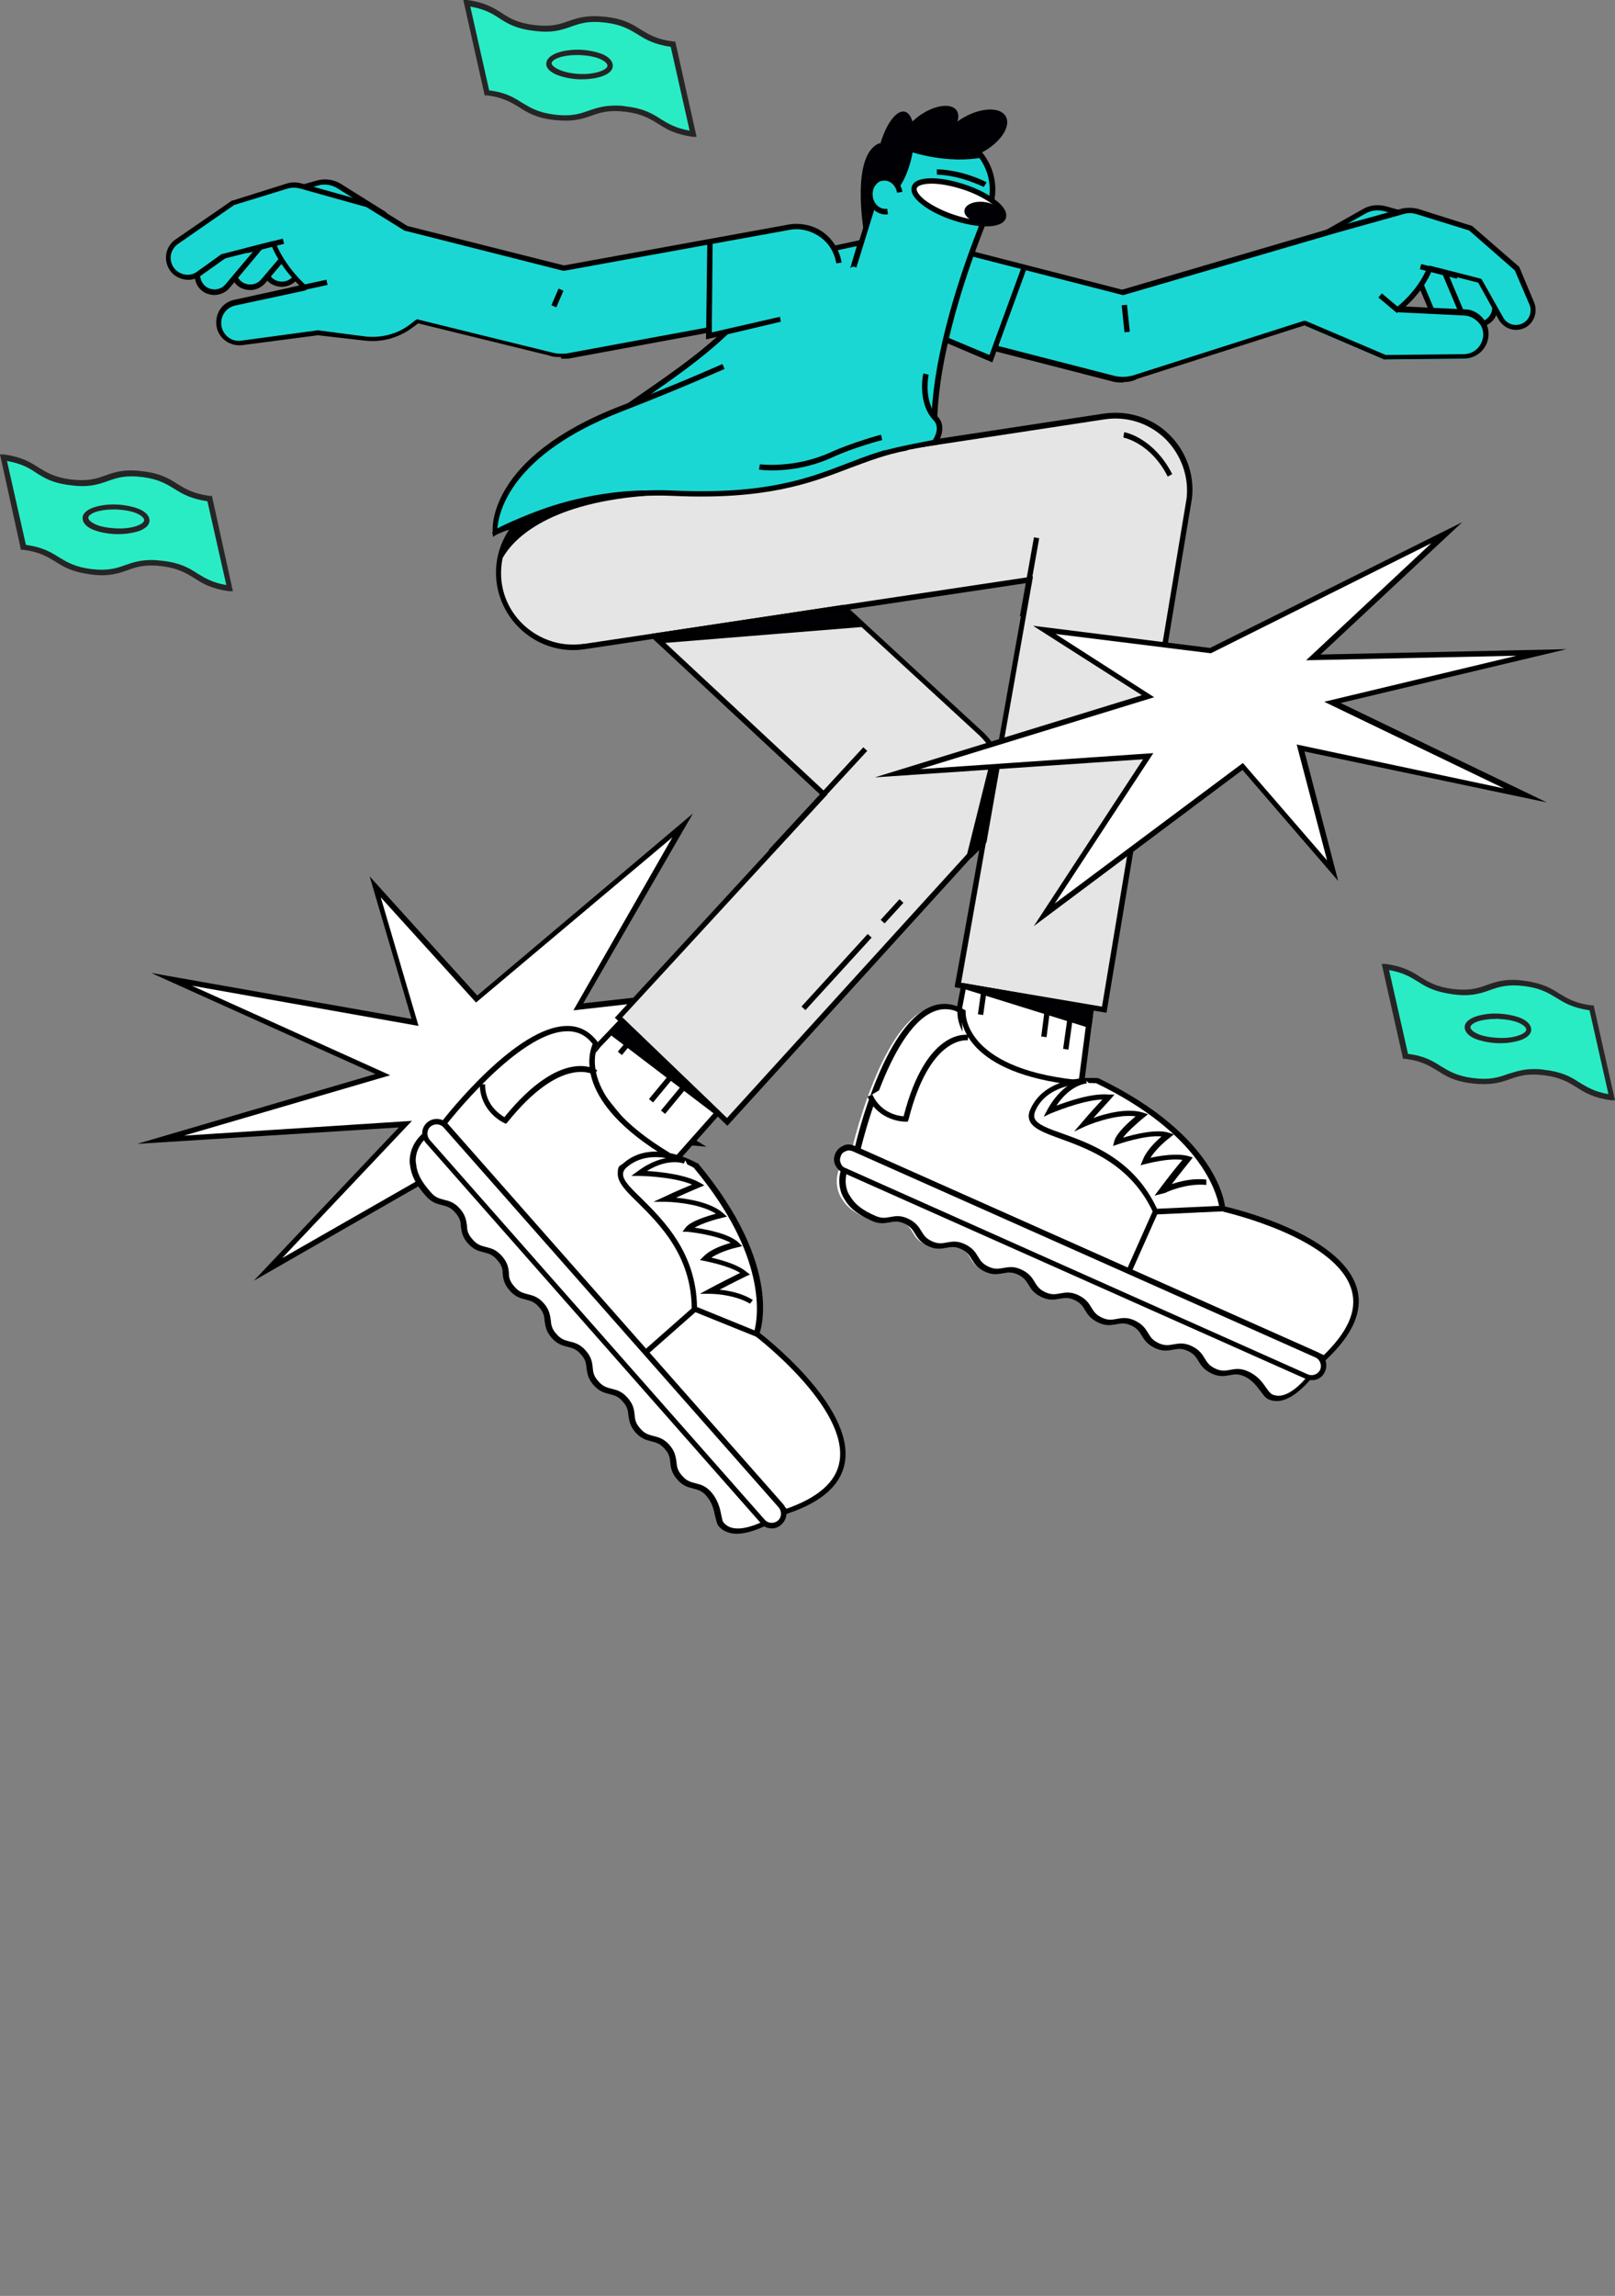 <svg xmlns="http://www.w3.org/2000/svg" viewBox="0 0 393.2 558.8"><rect x="0" y="0" width="393.2" height="558.8" fill="#808080" stroke="none"/><defs><style>      .cls-1 {        fill: #252525;      }      .cls-2 {        fill: #1bd7d3;      }      .cls-3 {        fill: #fff;      }      .cls-4 {        fill: none;      }      .cls-5 {        fill: #e5e5e5;      }      .cls-6 {        fill: #29ecc5;      }      .cls-7 {        fill: #000005;      }    </style></defs><g><g id="Layer_1"><g id="b"><g id="c"><g><g><polygon class="cls-3" points="125.7 274.4 65.2 308.9 98.7 273.6 39.1 277.4 93.2 261.5 41.8 238.3 101.1 248.8 91.3 215.8 116 243.1 166.1 200.8 140.8 245 206.1 237.7 141.5 261.3 169.3 278.3 125.7 274.4"></polygon><path d="M61.8,311.7l35.3-37.3-63.7,4,58-17-54.6-24.6,63.4,11.2-10.2-34.7,26.2,29,52.5-44.3-26.7,46.2,69.3-7.8-68.4,25,29.1,17.7-46.2-4.1-64,36.7h0ZM100.3,272.8l-31.6,33.4,56.8-32.5h.2l40.9,3.6-26.6-16.1,60.8-22.2-61.2,6.9,24.1-42.1-47.8,40.2-23.2-25.6,9.2,31.3-55.2-9.8,48.3,21.8-50.2,14.7,55.5-3.6h0Z"></path></g><g><g><path class="cls-2" d="M82,55.5l-10.2,12.2c-1.3,1.5-3.5,1.9-5.2.9h0c-2.2-1.3-2.8-4.2-1.2-6.2l5.9-7.3"></path><path d="M68.6,69.8c-.8,0-1.6-.2-2.4-.6-1.2-.7-2.1-1.9-2.3-3.3-.3-1.4,0-2.8,1-3.9l5.9-7.3,1,.8-5.9,7.3c-.7.8-.9,1.8-.7,2.9.2,1,.8,1.9,1.7,2.4,1.5.8,3.3.5,4.4-.8l10.2-12.1,1,.8-10.2,12.1c-1,1.1-2.3,1.7-3.7,1.7h0Z"></path></g><g><path class="cls-2" d="M74.3,56.4l-10.2,12.1c-1.3,1.5-3.5,1.9-5.2.9h0c-2.2-1.3-2.8-4.2-1.2-6.2l7.8-9"></path><path d="M60.9,70.6c-.8,0-1.6-.2-2.4-.6-1.2-.7-2.1-1.9-2.3-3.3s0-2.8,1-3.9l7.8-9,1,.8-7.8,9c-.6.8-.9,1.8-.7,2.8s.8,1.9,1.7,2.4c1.5.8,3.3.5,4.4-.8l10.2-12,1,.8-10.2,12.1c-1,1.1-2.3,1.7-3.7,1.7h0Z"></path></g><g><path class="cls-2" d="M322.9,56.6l9.2-5.2c1.6-.9,3.4-1.1,5.1-.6l11.9,3.3"></path><path d="M323.2,57.2l-.6-1.1,9.2-5.2c1.7-1,3.7-1.2,5.6-.7l11.9,3.3-.4,1.2-11.9-3.3c-1.6-.4-3.2-.2-4.6.6l-9.2,5.2h0Z"></path></g><path class="cls-2" d="M320.9,67.2l-3.6,11.7c0,.2.1.3.2.3l19.6,8.4h.2l19.1-.2c3,0,5.5-2.4,5.7-5.4.1-1.1-.2-2.1-.7-3.1,1-.4,1.8-1.1,2.3-2.1.1-.2.2-.4.3-.7l1,1.7c1.1,2,3.6,2.9,5.8,2,2.3-1,3.4-3.7,2.4-6l-3.6-8.6c0,0-.1,0-.1-.2l-11.4-9.9q-.1,0-.2,0l-14.1-2.3M348.1,75.4s0,0,0,0l-6.6-.3c1-.9,2.8-2.5,4.4-4.8l2.2,5.1Z"></path><g><path class="cls-2" d="M344.6,66l3.9,9.3c.8,1.8,2.7,2.9,4.7,2.5h0c2.5-.5,3.9-3.2,3-5.6l-3.5-8.7"></path><path d="M352.3,78.5c-1.9,0-3.7-1.1-4.4-2.9l-3.9-9.3,1.2-.5,3.9,9.3c.6,1.5,2.3,2.4,3.9,2.1,1-.2,1.9-.8,2.4-1.8s.5-2,.2-2.9l-3.5-8.7,1.2-.5,3.5,8.7c.5,1.3.4,2.8-.2,4-.7,1.2-1.9,2.1-3.2,2.4-.5,0-.8.1-1.1.1Z"></path></g><g><path class="cls-2" d="M351.4,65.4l4.6,10.9c.8,1.8,2.7,2.9,4.7,2.5h0c2.5-.5,3.9-3.2,3-5.6l-3.5-8.7"></path><path d="M359.8,79.6c-1.9,0-3.7-1.1-4.4-2.9l-4.6-10.9,1.2-.5,4.6,10.9c.6,1.5,2.3,2.4,3.9,2.1,1-.2,1.9-.9,2.4-1.8s.5-2,.2-2.9l-3.5-8.7,1.2-.5,3.5,8.7c.5,1.3.4,2.8-.2,4s-1.9,2.1-3.2,2.4c-.5,0-.8,0-1.1.1h0Z"></path></g><g><path class="cls-2" d="M276.7,91.9c-1,.3-2.1.5-3.2.5s-1.7,0-2.6-.3l-47-12.1c-5.6-1.4-8.9-7.1-7.5-12.7s7.1-8.9,12.7-7.5l44.1,11.3,52-15.2,16.1-4.5c1.1-.3,2.4-.3,3.5,0l13,4.1,11.4,9.9,3.6,8.6c.9,2.1-.1,4.6-2.2,5.5h0c-2,.8-4.2,0-5.3-1.8l-5.2-9.2-12.1-3.1c-2.5,6.2-7.7,10-7.7,10l16.2.8c3,.2,5.3,2.7,5.1,5.7h0c-.2,2.8-2.5,5-5.3,5l-19.1.2-19.6-8.4h0l-40.9,13.1h0Z"></path><path d="M273.5,93.1c-.9,0-1.9,0-2.8-.3l-47-12.1c-5.9-1.5-9.5-7.6-8-13.5s7.6-9.5,13.5-8l44,11.3,51.8-15.2,16.2-4.5c1.3-.3,2.6-.3,3.9,0l13,4.1c.1,0,.2,0,.2,0l11.4,9.9.2.2,3.6,8.6c1,2.4-.1,5.3-2.5,6.3-2.3,1-4.9,0-6.1-2.1l-5-9-11.3-2.9c-1.8,4.2-4.7,7.2-6.4,8.7l14.5.7c1.6,0,3.1.8,4.2,2s1.6,2.8,1.5,4.4c-.2,3.1-2.8,5.6-6,5.6l-19.1.2c-.1,0-.2,0-.3,0l-19.4-8.3-40.7,13h0c-1.1.6-2.2.8-3.4.8h0ZM226.5,60.1c-4.4,0-8.3,2.9-9.5,7.3-1.3,5.2,1.8,10.6,7,11.9l47,12.1c1.8.5,3.7.4,5.4-.2l41-13.1c.1,0,.3,0,.5,0l19.5,8.3,19-.2c2.5,0,4.5-2,4.7-4.4.1-1.3-.3-2.5-1.2-3.4-.9-.9-2-1.5-3.3-1.6l-16.2-.8c-.3,0-.5-.2-.6-.5s0-.6.2-.7c0,0,5.1-3.8,7.5-9.7.1-.3.5-.5.8-.4l12.1,3.1c.2,0,.3.2.4.3l5.2,9.2c.9,1.6,2.8,2.2,4.5,1.5,1.8-.8,2.6-2.8,1.9-4.6l-3.6-8.4-11.1-9.7-12.9-4c-1-.3-2.1-.3-3.1,0l-16.1,4.5-52,15.2h-.3l-44.1-11.3c-1.1-.3-1.9-.4-2.7-.4h0Z"></path></g><g><line class="cls-4" x1="340.4" y1="75.5" x2="335.9" y2="71.7"></line><rect x="337.5" y="70.7" width="1.3" height="5.9" transform="translate(64.5 285.5) rotate(-50)"></rect></g><g><line class="cls-4" x1="354.6" y1="67.2" x2="345.6" y2="64.9"></line><rect x="349.5" y="61.3" width="1.3" height="9.3" transform="translate(199.4 388.8) rotate(-75.6)"></rect></g><g><polygon class="cls-3" points="233.5 246.2 237.2 226.4 267.6 230.6 262.9 266.4 234.2 261.2 233.5 246.2"></polygon><path d="M263.5,267.2l-29.9-5.5-.8-15.6,3.9-20.5,31.6,4.4-4.8,37.2ZM234.8,260.6l27.5,5,4.5-34.5-29.1-4.1-3.6,19.2.7,14.4Z"></path></g><g><polygon class="cls-3" points="145.7 254.3 169.1 230 191.2 252.2 161.7 285.5 141.2 260.1 145.7 254.3"></polygon><path d="M161.7,286.5l-21.3-26.4,4.9-6.2,23.8-24.8,23,23.1-30.4,34.3h0ZM142,260.1l19.7,24.4,28.6-32.2-21.3-21.3-22.8,23.8-4.2,5.3h0Z"></path></g><g><polyline class="cls-2" points="184.2 71 200.8 60.9 209.6 59.1 206.8 68.5"></polyline><polygon points="184.6 71.5 183.9 70.4 200.7 60.3 210.5 58.2 207.4 68.7 206.1 68.3 208.6 59.9 201.1 61.5 184.6 71.5"></polygon></g><g><polyline class="cls-2" points="249.4 65 241.3 87.3 223.9 80"></polyline><polygon points="241.6 88.2 223.7 80.6 224.2 79.4 240.9 86.4 248.8 64.8 250 65.2 241.6 88.2"></polygon></g><g><path class="cls-7" d="M210.3,56.2s-3.3-18.9,4-21.4l.4,3.6-1.2,9.8-3.2,8Z"></path><g><g><path class="cls-2" d="M180.5,76.8c-16.1,18.3-49.3,31-59.9,52.8,0,0,34.4-16,109.5-11.4-9.9-21.4,10.8-67.8,10.8-67.8,2.2-6.6-.9-13.8-7.2-16.7h0c-7.6-3.5-16.5.5-18.8,8.5l-7,22.6"></path><path d="M120.5,130.3c-.2,0-.3-.1-.5-.2-.2-.2-.2-.5,0-.7,6.3-12.9,20.5-22.7,34.2-32.2,9.9-6.8,19.2-13.2,25.8-20.7l1,.9c-6.7,7.6-16.5,14.4-26,20.9-13,9-26.5,18.2-33,30.1,7.7-3,42.4-14.6,107.1-10.8-3.7-9.1-3-23,2.1-41.4,3.9-14.2,9.1-25.9,9.1-26,2.1-6.2-.9-13.1-6.9-15.9-3.4-1.6-7.4-1.6-10.8,0-3.4,1.6-6,4.5-7.1,8.2l-7,22.6-1.2-.4,7-22.6c1.2-4,4-7.3,7.8-9s8.1-1.7,11.9,0c6.6,3.1,9.9,10.6,7.6,17.5-.2.5-20.5,46.5-10.8,67.3.1.2.1.4-.1.6s-.4.3-.6.3c-74-4.6-108.8,11.1-109.2,11.3-.1,0-.2.2-.3.2h0Z"></path></g><g><g><ellipse class="cls-3" cx="233.4" cy="49.2" rx="3.9" ry="11.4" transform="translate(112.8 255) rotate(-71.5)"></ellipse><path d="M240.1,55.1c-2.4,0-5.4-.6-8.1-1.5-3-1-5.6-2.3-7.5-3.8-2.1-1.6-2.9-3.1-2.5-4.4.9-2.8,7.3-2.4,12.9-.5,3,1,5.6,2.3,7.5,3.8,2.1,1.6,2.9,3.1,2.5,4.4-.5,1.4-2.4,2-4.8,2ZM226.8,44.7c-2.1,0-3.4.5-3.6,1.1-.2.7.6,1.8,2.1,3,1.8,1.3,4.3,2.6,7.1,3.5,6.3,2.1,10.8,1.6,11.2.3.2-.7-.6-1.8-2.1-3-1.8-1.3-4.3-2.6-7.1-3.5-3.1-1-5.7-1.4-7.6-1.4Z"></path></g><ellipse class="cls-7" cx="239.5" cy="51.8" rx="2.6" ry="4.5" transform="translate(160.3 283.7) rotate(-83.4)"></ellipse><g><path class="cls-3" d="M239.8,44.9s-5.5-2.8-11.7-3.1"></path><path d="M239.5,45.5c-.1,0-5.4-2.8-11.4-3v-1.3c6.4.2,11.9,3,12.1,3.2l-.7,1.1h0Z"></path></g></g></g><ellipse class="cls-7" cx="237.1" cy="32.6" rx="8.9" ry="4.8" transform="translate(14.4 120.3) rotate(-29.3)"></ellipse><ellipse class="cls-7" cx="226.5" cy="31.5" rx="7.9" ry="4.1" transform="translate(21.9 133.7) rotate(-34.5)"></ellipse><ellipse class="cls-7" cx="217.9" cy="37.5" rx="10.5" ry="4.1" transform="translate(133.1 241.6) rotate(-77.2)"></ellipse><path class="cls-7" d="M221.9,37s8.8,3,17.5,1.3l-8.4-4.6-9.4.3c0,0,.3,3,.3,3Z"></path><g><path class="cls-2" d="M219.1,47c-.4-2.2-2.2-3.8-4.2-3.5s-3.3,2.4-2.9,4.6c.4,2.2,2.2,3.8,4.2,3.5"></path><path d="M215.6,52.2c-2.1,0-4-1.7-4.4-4.1-.2-1.2.1-2.5.7-3.5.7-1,1.6-1.7,2.8-1.9,2.3-.4,4.6,1.4,5,4l-1.3.2c-.3-1.9-1.9-3.2-3.5-2.9-.8,0-1.4.6-1.9,1.3s-.6,1.7-.5,2.6c.3,1.9,1.9,3.2,3.5,2.9l.2,1.3c-.2.1-.4.1-.6.1h0Z"></path></g></g><g><path class="cls-5" d="M150.6,247.6l50-54.3-61.1-56.9c-7.6-6.6-8.4-18-1.8-25.6,6.6-7.6,18-8.4,25.6-1.8l75.1,69.1c3.7,3.2,5.9,7.8,6.2,12.6s-1.4,9.7-4.7,13.3l-62.9,69-26.4-25.4h0Z"></path><path d="M177.1,274l-27.4-26.3,50-54.3-60.7-56.5c-7.8-6.8-8.7-18.7-1.9-26.5,3.3-3.8,7.9-6.1,12.9-6.4s9.9,1.2,13.6,4.5l75.1,69.1c3.8,3.3,6.1,8,6.4,13.1s-1.5,10-4.8,13.8l-63.2,69.5h0ZM151.5,247.6l25.5,24.5,62.4-68.6c3.1-3.5,4.8-8.1,4.5-12.8s-2.5-9.1-6-12.2l-75.1-69.1c-3.5-3.1-8-4.5-12.7-4.2s-8.9,2.5-12,6c-6.3,7.3-5.5,18.4,1.8,24.7l61.6,57.4-50,54.3h0Z"></path></g><g><path class="cls-5" d="M233.2,239.8l17.6-98.7-108.3,16.3h-.2c-9.8,1.5-19-5.2-20.6-15-1.6-9.9,5.1-19.2,15-20.8l132-20.1c5.6-.9,11.3.8,15.4,4.8,4.1,3.9,6.2,9.5,5.5,15.2l-20.7,124.4-35.7-6.1h0Z"></path><path d="M269.4,246.5l-36.9-6.2v-.6c.1,0,17.5-97.8,17.5-97.8l-107.6,16.1c-10.1,1.6-19.7-5.4-21.4-15.6-.8-5,.4-9.9,3.3-14s7.3-6.8,12.2-7.6l132-20.1c5.9-.9,11.7.8,16,4.9,4.2,4,6.4,9.9,5.7,15.7l-20.8,125.2h0ZM234,239.2l34.3,5.8,20.6-123.7c.6-5.4-1.4-10.8-5.3-14.6-4-3.8-9.4-5.5-14.9-4.6l-132,20.1c-4.6.8-8.6,3.2-11.4,7-2.7,3.8-3.8,8.4-3.1,13,1.5,9.4,10.5,15.9,19.9,14.5h.2l109.2-16.4-17.5,98.9h0Z"></path></g><g><line class="cls-4" x1="187.7" y1="207.2" x2="210.8" y2="182.2"></line><rect x="182.2" y="194" width="34" height="1.3" transform="translate(-79 209.2) rotate(-47.3)"></rect></g><g><g><g><path class="cls-3" d="M297.6,294.2s51.3,11.4,24.4,36.3c0,0-7,12.1-12.8,9.5-1.5-.7-2.4-4-5.9-5.6s-4.6.9-8.1-.6-2.4-4-5.9-5.6-4.6.9-8.1-.6-2.4-4-5.9-5.6-4.6.9-8.1-.6-2.4-4-5.9-5.6-4.6.9-8.1-.6-2.4-4-5.9-5.6-4.6.9-8.1-.6-2.4-4-5.9-5.6-4.6.9-8.1-.6-2.4-4-5.9-5.6-4.6.9-8.1-.6c-3.6-1.6-5.3-3.1-6.4-5.1,0,0-3.7-5.2,2.6-11.7,0,0,9.7-42.6,25.7-33.5,0,0-1.1,14.1,27.4,17.2"></path><path d="M310.9,341c-.7,0-1.3-.1-2-.4-.8-.3-1.3-1.1-2-2-.9-1.2-2-2.7-3.9-3.6-1.6-.7-2.5-.5-3.6-.3-1.2.2-2.5.5-4.4-.4s-2.6-2-3.2-3-1.1-1.8-2.6-2.5-2.5-.5-3.6-.3c-1.2.2-2.5.5-4.4-.4s-2.6-2-3.2-3-1.1-1.8-2.6-2.5-2.5-.5-3.6-.3c-1.2.2-2.5.5-4.4-.4s-2.6-2-3.2-3-1.1-1.8-2.6-2.5-2.5-.5-3.6-.3c-1.2.2-2.5.5-4.4-.4s-2.6-2-3.2-3c-.6-1-1.1-1.8-2.6-2.5s-2.5-.5-3.6-.3c-1.2.2-2.5.5-4.4-.4s-2.6-2-3.2-3c-.6-1-1.1-1.8-2.6-2.5s-2.5-.5-3.6-.3c-1.2.2-2.5.5-4.4-.4s-2.6-2-3.2-3c-.6-1-1.1-1.8-2.6-2.5-1.6-.7-2.5-.5-3.6-.3-1.2.2-2.5.5-4.4-.4-3.4-1.5-5.4-3.1-6.7-5.4,0,0-3.9-5.6,2.6-12.3.6-2.7,7.1-29.4,18.3-34.3,2.7-1.2,5.5-1,8.3.6l.4.2v.4c0,.1-.7,13.5,26.8,16.5v1.3c-26.5-2.9-28-15-28-17.5-2.3-1.2-4.6-1.3-6.8-.3-10.9,4.8-17.5,33.3-17.6,33.6v.2h-.1c-5.8,6-2.7,10.7-2.5,10.9,1.2,2.1,3,3.5,6.2,4.9,1.6.7,2.5.5,3.6.3,1.2-.2,2.5-.5,4.4.4s2.6,2,3.2,3c.6,1,1.1,1.8,2.6,2.5s2.5.5,3.6.3c1.2-.2,2.5-.5,4.4.4s2.6,2,3.2,3c.6,1,1.1,1.8,2.6,2.5s2.5.5,3.6.3c1.2-.2,2.5-.5,4.4.4s2.6,2,3.2,3c.6,1,1.1,1.8,2.6,2.5s2.5.5,3.6.3c1.2-.2,2.5-.5,4.4.4s2.6,2,3.2,3,1.1,1.8,2.6,2.5,2.5.5,3.6.3c1.2-.2,2.5-.5,4.4.4s2.6,2,3.2,3,1.1,1.8,2.6,2.5,2.5.5,3.6.3c1.2-.2,2.5-.5,4.4.4s2.6,2,3.2,3,1.1,1.8,2.6,2.5,2.5.5,3.6.3c1.2-.2,2.5-.5,4.4.4,2.3,1,3.5,2.7,4.4,4,.5.7,1,1.4,1.5,1.6,5.2,2.3,11.9-9.1,12-9.2h.1c6.1-5.8,8.6-11.1,7.2-16.1-3.5-12.9-31-19.1-31.3-19.2l.3-1.3c1.2.3,28.6,6.5,32.3,20.1,1.5,5.4-1.1,11.2-7.5,17.2-1,1-6.5,10-12,10.1h0Z"></path></g><g><line class="cls-4" x1="207.8" y1="279.6" x2="322" y2="330.5"></line><rect x="264.3" y="242.5" width="1.3" height="125" transform="translate(-121.4 423) rotate(-66)"></rect></g><g><line class="cls-4" x1="281.4" y1="294.9" x2="274.9" y2="309.5"></line><rect x="270.2" y="301.5" width="16" height="1.3" transform="translate(-111 433.2) rotate(-66)"></rect></g><g><path class="cls-3" d="M207.8,279.6l112.7,50.2c1.5.6,2.1,2.4,1.5,3.8h0c-.6,1.5-2.4,2.1-3.8,1.5l-112.7-50.2c-1.5-.6-2.1-2.4-1.5-3.8h0c.6-1.5,2.3-2.2,3.8-1.5Z"></path><path d="M319.3,335.9c-.5,0-1-.1-1.4-.3l-112.7-50.2c-.9-.4-1.5-1.1-1.9-2s-.3-1.8.1-2.7c.4-.9,1.1-1.5,2-1.9s1.8-.3,2.7.1l112.7,50.2c1.8.8,2.6,2.9,1.8,4.7-.6,1.4-1.9,2.2-3.3,2.1h0ZM318.4,334.5c1.1.5,2.5,0,3-1.1s0-2.5-1.1-3l-112.7-50.2c-.6-.2-1.1-.3-1.7,0-.6.2-1,.6-1.2,1.2-.2.5-.3,1.1,0,1.7.2.6.6,1,1.2,1.2l112.5,50.2h0Z"></path></g></g><g><g><path class="cls-3" d="M297.6,294.2s-.9-16.9-30.5-31.1c0,0-11.9-1.2-15.6,7.1-3.6,7.9,20.4,4,29.9,24.8l16.2-.8h0Z"></path><path d="M281,295.6l-.2-.4c-5.4-11.8-15.7-15.5-22.5-18-3.9-1.4-6.8-2.5-7.6-4.4-.4-.9-.3-1.8.2-2.9,3.9-8.6,15.8-7.5,16.3-7.5h.2c29.6,14.3,30.9,31.1,30.9,31.8v.6l-17.3.8h0ZM265.6,263.6c-3.2,0-10.8.7-13.5,6.7-.3.7-.4,1.3-.2,1.9.6,1.5,3.4,2.5,6.8,3.7,7,2.5,17.4,6.3,23,18.3l15.1-.7c-.6-3.2-4.5-17.6-30-29.9-.1.1-.5,0-1.2,0h0Z"></path></g><g><path class="cls-3" d="M264.4,263s-5.1.3-8.9,7.4c0,0,8.9-3.9,14.3-3.4,0,0-2.6,2.7-5.9,6.6,0,0,8.7-3.9,14.1-2.2,0,0-5.4,4.3-6,6.5,0,0,8.3-3,12.4-1.7,0,0-4.2,3.1-5.5,6.4,0,0,6.6-1.8,10.3-.8,0,0-4.1,5.1-5.9,7.5,0,0,5.3-2.5,10.2-1.9"></path><path d="M281.1,291l1.5-2c1.4-1.9,4-5.2,5.3-6.7-3.6-.5-8.9,1-9,1l-1.2.3.5-1.2c.9-2.4,3.2-4.6,4.6-5.8-4.1-.4-10.6,1.9-10.6,1.9l-1.2.4.3-1.2c.5-1.9,3.5-4.6,5.2-6-5.1-.7-12.3,2.4-12.4,2.5l-2.6,1.2,1.9-2.2c2.1-2.5,3.9-4.4,5-5.6-5.2.2-12.5,3.4-12.6,3.4l-1.7.8.9-1.7c4-7.3,9.3-7.7,9.5-7.7v1.3c.1,0,.1-.6.1-.6v.6c-.2,0-4,.3-7.4,5.4,2.9-1.1,8.7-3.1,12.8-2.7h1.3c0,.1-.9,1.1-.9,1.1,0,0-1.7,1.9-4.2,4.6,3-1.1,8.3-2.5,12.1-1.3l1.2.4-1,.8c-1.1.9-3.8,3.2-5.1,4.9,2.7-.8,8.1-2.2,11.2-1.2l1.2.4-1,.8s-3.1,2.3-4.7,4.9c2.2-.5,6.5-1.2,9.3-.4l1,.3-.6.8s-2.6,3.2-4.5,5.7c2-.7,5.2-1.5,8.4-1.1v1.3c-4.8-.5-9.9,1.8-9.9,1.9l-2.7.7h0Z"></path></g><g><path class="cls-3" d="M235.6,252.6s-9.8-1.7-15.2,19.8c0,0-6,0-8.6-5.7"></path><path d="M220.4,273c-.4,0-6.5-.1-9.2-6.1l1.2-.5c2,4.4,6.1,5.2,7.6,5.3,5.5-21.4,15.4-19.9,15.8-19.8l-.2,1.3c-.1,0-9.2-1.3-14.4,19.3l-.2.5h-.6Z"></path></g></g></g><g><g><g><path class="cls-3" d="M184.1,324.6s41.9,31.7,7.1,43.1c0,0-11.4,8.1-15.6,3.3-1.1-1.2-.5-4.6-3-7.5s-4.5-1.1-7.1-4c-2.5-2.9-.5-4.6-3-7.5s-4.5-1.1-7.1-4c-2.5-2.9-.5-4.6-3-7.5s-4.5-1.1-7.1-3.9-.5-4.6-3-7.5-4.5-1.1-7.1-4c-2.5-2.9-.5-4.6-3-7.5s-4.5-1.1-7.1-4-.5-4.6-3-7.5-4.5-1.1-7.1-3.9c-2.5-2.9-.5-4.6-3-7.5s-4.5-1.1-7.1-4-3.5-5-3.7-7.3c0,0-1.2-6.3,7.2-9.5,0,0,26.5-34.6,37.3-19.8,0,0-6.9,12.3,17.7,27.1"></path><path d="M179.4,373.3c-1.6,0-3.2-.5-4.3-1.7-.6-.6-.7-1.6-1-2.6-.3-1.5-.7-3.3-2.1-4.9-1.1-1.3-2.1-1.5-3.2-1.8-1.2-.3-2.5-.6-3.9-2.2s-1.6-2.9-1.7-4.1c-.1-1.1-.2-2.1-1.4-3.4-1.1-1.3-2.1-1.5-3.2-1.8-1.2-.3-2.5-.6-3.9-2.2s-1.5-2.9-1.7-4.1c-.1-1.1-.2-2.1-1.4-3.4-1.1-1.3-2.1-1.5-3.2-1.8-1.2-.3-2.5-.6-3.9-2.2s-1.5-2.9-1.7-4.1c-.1-1.1-.2-2.1-1.4-3.4-1.1-1.3-2.1-1.5-3.2-1.8-1.2-.3-2.5-.6-3.9-2.2s-1.5-2.9-1.7-4.1c-.1-1.1-.2-2.1-1.4-3.4-1.1-1.3-2.1-1.5-3.2-1.8-1.2-.3-2.5-.6-3.9-2.2s-1.6-2.9-1.7-4.1c0-1.1-.2-2.1-1.4-3.4-1.1-1.3-2.1-1.5-3.2-1.8-1.2-.3-2.5-.6-3.9-2.2s-1.5-2.9-1.7-4.1c0-1.1-.2-2.1-1.4-3.4-1.1-1.3-2.1-1.5-3.2-1.8-1.2-.3-2.5-.6-3.9-2.2-2.5-2.8-3.6-5.1-3.9-7.7,0,0-1.2-6.7,7.5-10.1,1.7-2.2,18.6-23.6,30.8-23.6h.1c3,0,5.5,1.4,7.4,4l.2.3-.2.4c-.1.1-6.2,12,17.5,26.2l-.7,1.1c-22.7-13.6-19.1-25.3-18.1-27.6-1.6-2.1-3.6-3.1-6.1-3.1h-.1c-11.9,0-29.7,23-29.8,23.2h0c0,.1-.2.2-.2.2-7.8,3-6.9,8.5-6.8,8.8.2,2.4,1.3,4.4,3.6,7,1.1,1.3,2.1,1.5,3.2,1.8,1.2.3,2.5.6,3.9,2.2s1.5,2.9,1.7,4.1c0,1.1.2,2.1,1.4,3.4,1.1,1.3,2.1,1.5,3.2,1.8,1.2.3,2.5.6,3.9,2.2s1.6,2.9,1.7,4.1c0,1.1.2,2.1,1.4,3.4,1.1,1.3,2.1,1.5,3.2,1.8,1.2.3,2.5.6,3.9,2.2s1.5,2.9,1.7,4.1c.1,1.1.2,2.1,1.4,3.4,1.1,1.3,2.1,1.5,3.2,1.8,1.2.3,2.5.6,3.9,2.2s1.6,2.9,1.7,4.1c.1,1.1.2,2.1,1.4,3.4,1.1,1.3,2.1,1.5,3.2,1.8,1.2.3,2.5.6,3.9,2.2s1.6,2.9,1.7,4.1c.1,1.1.2,2.1,1.4,3.4,1.1,1.3,2.1,1.5,3.2,1.8,1.2.3,2.5.6,3.9,2.2s1.5,2.9,1.7,4.1c.1,1.1.2,2.1,1.4,3.4,1.1,1.3,2.1,1.5,3.2,1.8,1.2.3,2.5.6,3.9,2.2,1.6,1.9,2.1,3.9,2.4,5.5.2.9.3,1.7.7,2,3.8,4.3,14.6-3.3,14.7-3.4h.2c7.9-2.7,12.4-6.6,13.2-11.6,2.2-13.1-20.2-30.3-20.5-30.5l.8-1c.9.7,23.3,17.9,21,31.7-.9,5.5-5.6,9.7-14,12.5-.9.5-7.2,4.8-12.2,4.9h0Z"></path></g><g><line class="cls-4" x1="108.5" y1="274" x2="191.2" y2="367.8"></line><rect x="149.2" y="258.4" width="1.3" height="125" transform="translate(-174.8 179.3) rotate(-41.4)"></rect></g><g><line class="cls-4" x1="169.1" y1="318.6" x2="157.1" y2="329.1"></line><rect x="155.1" y="323.2" width="15.9" height="1.3" transform="translate(-173.5 189) rotate(-41.4)"></rect></g><g><path class="cls-3" d="M108.5,274l81.6,92.5c1.1,1.2.9,3-.3,4.1h0c-1.2,1.1-3,.9-4.1-.3l-81.6-92.5c-1.1-1.2-.9-3,.3-4.1h0c1.2-1,3-.9,4.1.3Z"></path><path d="M187.9,372c-1,0-2-.4-2.6-1.2l-81.6-92.6c-1.3-1.5-1.2-3.7.3-5s3.7-1.1,5,.3l81.6,92.5c1.3,1.5,1.1,3.7-.3,5-.7.7-1.5,1-2.4,1h0ZM186.2,369.9c.8.9,2.2,1,3.2.2.9-.8,1-2.2.2-3.2l-81.6-92.5c-.8-.9-2.2-1-3.2-.2-.9.8-1,2.2-.2,3.2l81.6,92.5h0Z"></path></g></g><g><g><path class="cls-3" d="M184.1,324.6s6.2-15.8-14.8-41c0,0-10.3-6-17.1-.1-6.5,5.7,16.9,12.2,16.9,35l15,6.1h0Z"></path><path d="M184.5,325.5l-16.1-6.5v-.4c0-12.9-7.8-20.6-12.9-25.7-3-2.9-5.1-5-5.1-7.2s.5-1.8,1.4-2.6c7.1-6.2,17.4-.3,17.9,0h.2c21.1,25.3,15.2,41.1,14.9,41.8l-.3.6h0ZM169.7,318.1l14,5.7c.8-3.1,3.3-17.9-14.8-39.6-1-.6-10.2-5.4-16.3-.1-.6.5-.9,1.1-.9,1.6-.1,1.6,2,3.6,4.7,6.2,5.2,5.2,13.1,13,13.3,26.2h0Z"></path></g><g><path class="cls-3" d="M166.9,282.5s-4.8-1.9-11.2,3c0,0,9.7.1,14.4,2.8,0,0-3.5,1.4-8.1,3.5,0,0,9.5.1,13.8,3.8,0,0-6.7,1.6-8.2,3.4,0,0,8.8.8,11.9,3.6,0,0-5.2,1.1-7.6,3.5,0,0,6.8,1.1,9.7,3.6,0,0-5.9,2.9-8.5,4.4,0,0,5.8-.1,10.1,2.5"></path><path d="M182.6,317.3c-4-2.4-9.7-2.4-9.7-2.4h-2.5l2.2-1.2c2-1.1,5.8-3,7.6-3.9-3.1-1.9-8.5-2.8-8.6-2.9l-1.2-.2.9-.9c1.8-1.8,4.8-2.8,6.6-3.3-3.5-2-10.4-2.7-10.5-2.7h-1.2c0-.1.8-1.1.8-1.1,1.2-1.5,5.1-2.7,7.3-3.3-4.4-2.8-12.2-2.9-12.3-2.9h-2.9l2.6-1.2c2.9-1.4,5.4-2.4,6.8-3-4.8-2-12.8-2.1-12.9-2.1h-1.9l1.5-1.1c6.7-5,11.6-3.1,11.8-3.1l-.5,1.2c-.2-.1-3.8-1.4-9,1.8,3.1.2,9.2.8,12.8,2.8l1.2.7-1.2.5s-2.4,1-5.7,2.5c3.2.3,8.6,1.2,11.5,3.8l.9.8-1.2.3c-1.4.3-4.8,1.3-6.7,2.4,2.8.4,8.3,1.4,10.7,3.6l.9.9-1.2.3s-3.8.8-6.3,2.5c2.2.5,6.4,1.6,8.6,3.5l.8.6-.9.4s-3.7,1.8-6.5,3.3c2.1.2,5.4.8,8.1,2.5l-.7.9h0Z"></path></g><g><path class="cls-3" d="M145.1,261s-8.1-5.6-22,11.7c0,0-5.5-2.5-5.5-8.8"></path><path d="M123.2,273.5l-.5-.2c-.2-.1-5.8-2.7-5.9-9.4h1.3c0,4.9,3.4,7.2,4.7,8,13.9-17.1,22.2-11.7,22.6-11.4l-.7,1.1c-.1,0-7.9-5-21.2,11.6l-.3.3h0Z"></path></g></g></g><g><path class="cls-5" d="M273.7,105.9s6.9,1.3,11.2,9.8"></path><path d="M284.3,116c-4.1-8.2-10.7-9.5-10.8-9.5l.2-1.3c.3,0,7.2,1.4,11.7,10.2l-1.1.6Z"></path></g><g><line class="cls-4" x1="214.9" y1="224.4" x2="219.5" y2="219.4"></line><rect x="213.8" y="221.2" width="6.8" height="1.3" transform="translate(-93.1 232.6) rotate(-47.6)"></rect></g><g><line class="cls-4" x1="195.6" y1="245.5" x2="211.7" y2="227.9"></line><rect x="191.7" y="236" width="23.9" height="1.3" transform="translate(-108.4 227.4) rotate(-47.6)"></rect></g><g><path class="cls-2" d="M221,108.9c-16.7,3.1-23.5,12.6-56.9,11.1-24.9-1.2-43.6,9.6-43.6,9.6,0,0-1.7-17.6,30.8-30.2,15.3-5.9,24.8-10.3,24.8-10.3"></path><path d="M120,130.7v-1c-.2-.7-1.5-18.3,31.1-30.9,15.1-5.8,24.7-10.2,24.8-10.2l.5,1.2c-.1,0-9.7,4.4-24.9,10.3-27.2,10.5-30.1,24.6-30.4,28.5,4.2-2.2,21.4-10.2,43-9.2,22.3,1,32.8-3,42.1-6.6,4.7-1.8,9.1-3.5,14.6-4.5l.2,1.3c-5.4,1-9.7,2.7-14.3,4.4-9.4,3.6-20.1,7.7-42.7,6.7-24.4-1.1-43.1,9.4-43.3,9.5,0,0-.7.5-.7.5Z"></path></g><g><path class="cls-2" d="M214.6,106.5s-7.2,1.9-12.2,4.2c-9.1,4.2-17.5,3-17.5,3"></path><path d="M187.9,114.5c-1.9,0-3-.2-3.1-.2l.2-1.3c.1,0,8.4,1.1,17.2-2.9,5-2.3,12.2-4.3,12.3-4.3l.3,1.3c-.1,0-7.2,1.9-12.1,4.2-5.9,2.7-11.5,3.2-14.8,3.2h0Z"></path></g><g><line class="cls-4" x1="164.3" y1="260.8" x2="158.6" y2="267.8"></line><rect x="156.9" y="263.7" width="9" height="1.3" transform="translate(-145.2 220.3) rotate(-50.4)"></rect></g><g><line class="cls-4" x1="167.2" y1="263.6" x2="161.4" y2="270.5"></line><rect x="159.8" y="266.4" width="9" height="1.3" transform="translate(-146.2 223.6) rotate(-50.4)"></rect></g><g><line class="cls-4" x1="154.8" y1="251.7" x2="151" y2="256.3"></line><rect x="149.9" y="253.3" width="5.9" height="1.3" transform="translate(-140.3 210) rotate(-50.4)"></rect></g><g><path class="cls-7" d="M121.9,135.3c1-1.7,7.3-13,34.8-15.3,0,0-14.8-.4-30.7,7,0,0-3.6,5.2-4.1,8.3Z"></path><path d="M121.9,135.9h-.2c-.3-.1-.5-.4-.4-.7.6-3.2,4-8.3,4.2-8.5s.2-.2.3-.2c15.9-7.4,30.9-7.1,31-7.1.3,0,.6.3.6.6s-.2.6-.6.7c-24.4,2-32.1,11.1-34.3,14.9-.2.2-.4.3-.6.3h0ZM121.3,135l.6.3-.6-.3ZM126.4,127.5c-.3.5-1.3,1.9-2.2,3.6,2.1-2.2,5.4-4.7,10.4-6.8-2.6.9-5.4,1.9-8.2,3.2h0Z"></path></g><g><path class="cls-2" d="M225.4,91s-1.5,6.8,2.4,10.8c2.3,2.4-.3,5.9-.3,5.9,0,0-8.4,1.5-12.5,2.8"></path><path d="M215.2,111l-.4-1.2c3.7-1.1,10.8-2.4,12.3-2.7.5-.7,1.8-3.1.2-4.8-4-4.2-2.6-11.1-2.5-11.4l1.3.3c0,0-1.4,6.5,2.2,10.2,2.1,2.2.8,5.3-.2,6.7v.2c-.1,0-.3,0-.3,0-.3,0-8.6,1.4-12.6,2.6h0Z"></path></g><g><polygon class="cls-7" points="148.8 251.1 151.4 248.4 174.7 270.8 148.8 251.1"></polygon><path d="M174.7,271.5c-.1,0-.3,0-.4-.1l-25.9-19.7c-.1-.1-.2-.3-.2-.5s.1-.4.2-.5l2.6-2.7c.2-.3.7-.3.9,0l23.3,22.4c.2.2.3.6,0,.9-.1.1-.3.2-.5.2h0ZM149.8,251.1l16.3,12.4-14.7-14.1-1.6,1.7h0Z"></path></g><g><line class="cls-4" x1="249.2" y1="150.2" x2="252.6" y2="131"></line><rect x="241.1" y="139.9" width="19.5" height="1.3" transform="translate(68.3 362.8) rotate(-79.9)"></rect></g><g><polygon class="cls-7" points="159.2 154.9 205.5 147.9 210 152 160.4 155.9 159.2 154.9"></polygon><path d="M160.4,156.6c-.2,0-.3-.1-.4-.2l-1.2-1.1c-.2-.2-.2-.4-.2-.7s.3-.4.5-.4l46.3-7c.2,0,.4,0,.5.2l4.4,4.1c.2.2.3.4.2.7s-.3.4-.6.4l-49.5,4c.1,0,0,0,0,0h0ZM205.3,148.6l-44.1,6.6,47.2-3.8-3.1-2.8h0Z"></path></g><g><polygon class="cls-7" points="243.1 184.4 239.4 204.9 236 208.3 242.3 182.9 243.1 184.4"></polygon><path d="M236,208.9c-.1,0-.2,0-.3-.1-.2-.1-.4-.4-.3-.7l6.3-25.3c.1-.3.3-.5.6-.5s.5.1.6.3l.8,1.5c.1.1.1.3.1.4l-3.6,20.4c0,.1-.1.2-.2.4l-3.4,3.4c-.3.2-.4.2-.6.2h0ZM241.9,187l-4.7,19.1,1.6-1.6,3.1-17.5h0Z"></path></g><g><line class="cls-4" x1="239.7" y1="240.9" x2="238.8" y2="247"></line><rect x="236.1" y="243.3" width="6.3" height="1.3" transform="translate(-35.7 446.8) rotate(-82)"></rect></g><g><line class="cls-4" x1="261.2" y1="244.4" x2="259.6" y2="255.5"></line><rect x="254.8" y="249.3" width="11.2" height="1.3" transform="translate(-23.5 472.9) rotate(-82)"></rect></g><g><line class="cls-4" x1="255.4" y1="243.5" x2="254.3" y2="252.5"></line><rect x="250.4" y="247.4" width="9.1" height="1.3" transform="translate(-23.7 469.2) rotate(-82.7)"></rect></g><g><polygon class="cls-7" points="234.6 240 265.7 245.5 265.1 249.5 234.6 240"></polygon><path d="M265.1,250.1h-.2l-30.5-9.5c-.3-.1-.5-.4-.4-.8s.4-.6.8-.5l31,5.5c.3.1.6.4.5.7l-.5,4c0,.2-.1.4-.3.5-.1.1-.2.1-.4.1h0ZM244.7,242.4l19.9,6.2.3-2.6-20.2-3.6Z"></path></g><g><line class="cls-4" x1="273.7" y1="74.5" x2="274.4" y2="81.1"></line><rect x="273.4" y="74.5" width="1.3" height="6.6" transform="translate(-6.6 28.8) rotate(-6)"></rect></g><g><g><path class="cls-2" d="M93.7,52.3l-11.2-7c-1.5-1-3.3-1.2-5.1-.8l-11.9,3.3"></path><path d="M93.3,52.8l-11.2-7c-1.3-.8-3-1.1-4.5-.7l-11.9,3.3-.3-1.2,11.9-3.3c1.9-.5,3.9-.2,5.6.8l11.2,7-.8,1.1Z"></path></g><g><path class="cls-2" d="M65.5,57.6l-10.1,12.1c-1.3,1.5-3.5,1.9-5.2.9h0c-2.2-1.3-2.8-4.2-1.2-6.2l6-7.3"></path><path d="M52.2,71.8c-.8,0-1.6-.2-2.4-.6-1.2-.7-2.1-1.9-2.3-3.3s0-2.8,1-3.9l6-7.3,1,.8-6,7.3c-.7.8-.9,1.8-.7,2.8s.8,1.9,1.7,2.4c1.5.8,3.3.5,4.4-.8l10.1-12,1,.8-10.2,12.2c-.9,1-2.3,1.6-3.6,1.6h0Z"></path></g><g><path class="cls-2" d="M204.3,64c-.9-5.7-6.2-9.6-11.9-8.8l-55.2,10-38.2-9.6-9.5-5.9-16.2-4.5c-1.2-.3-2.4-.3-3.5,0l-13,4.1-13.8,9.5c-2.1,1.5-2.7,4.3-1.3,6.5h0c1.5,2.3,4.5,2.8,6.7,1.2l6-4.3,12.1-3.1c2.5,6.2,7.7,10.7,7.7,10.7l-17.2,3.7c-2.5.6-4.1,3.1-3.7,5.6h0c.4,2.7,2.9,4.6,5.6,4.2l18.5-2.5,11.5,1.3c4.1.5,8.1-.7,11.4-3.2l1.4-1.1,32.1,7.9c.9.3,1.9.4,2.8.4s1,0,1.6,0l48.7-9"></path><path d="M136.6,86.9c-1,0-2,0-3-.4l-31.8-7.8-1.2.9c-3.4,2.6-7.6,3.8-11.8,3.3l-11.4-1.3-18.4,2.4c-3,.4-5.9-1.7-6.3-4.7-.4-2.9,1.3-5.6,4.2-6.3l16-3.5c-1.6-1.6-4.8-5-6.7-9.5l-11.4,2.9-5.9,4.2c-1.2.9-2.7,1.2-4.1.9-1.5-.3-2.7-1.1-3.5-2.3-1.6-2.5-1-5.7,1.4-7.4l13.8-9.5s0,0,.2,0l13-4.1c1.3-.4,2.6-.4,3.9,0l16,4.5q0,0,.2,0l9.4,5.8,38.1,9.6,55-10c2.9-.4,5.9.3,8.2,2s3.9,4.3,4.4,7.3l-1.3.2c-.4-2.6-1.8-4.9-3.9-6.4s-4.7-2.2-7.2-1.8l-55.1,10h-.3l-38.3-9.7q0,0-.2,0l-9.4-5.8-16.1-4.5c-1-.3-2.1-.3-3.1,0l-13,4-13.7,9.5c-1.8,1.3-2.3,3.7-1.1,5.6.6.9,1.6,1.6,2.7,1.8,1.1.2,2.2,0,3.1-.7l6-4.3c0,0,0,0,.2,0l12.1-3.1c.3,0,.6,0,.8.4,2.4,6,7.4,10.4,7.5,10.4.2.2.3.4.2.7s-.2.4-.5.5l-17.2,3.7c-2.2.6-3.5,2.6-3.2,4.9.4,2.3,2.5,4,4.9,3.6l18.5-2.5h.2l11.5,1.5c3.9.4,7.8-.6,10.9-3l1.4-1.1c.2,0,.4-.2.6,0l32.1,7.9c1.4.4,2.8.5,4.1.3l48.7-9,.2,1.3-48.7,9c-.6,0-1.1,0-1.7,0h0Z"></path></g><g><line class="cls-4" x1="60" y1="60.9" x2="69" y2="58.6"></line><rect x="59.9" y="59.1" width="9.3" height="1.3" transform="translate(-12.8 17.9) rotate(-14.3)"></rect></g></g><g><polyline class="cls-2" points="172.9 58.8 172.6 81.7 190 77.7"></polyline><polygon points="171.9 82.6 172.2 58.7 173.5 58.8 173.3 80.9 189.9 77.1 190.1 78.3 171.9 82.6"></polygon></g><g><line class="cls-4" x1="70.8" y1="70.6" x2="79.7" y2="68.7"></line><rect x="70.7" y="69" width="9.1" height="1.3" transform="translate(-13.1 17.5) rotate(-12.2)"></rect></g><g><line class="cls-4" x1="136.5" y1="70.5" x2="134.8" y2="74.5"></line><rect x="133.5" y="71.8" width="4.4" height="1.3" transform="translate(15.5 168.5) rotate(-66.7)"></rect></g></g><g><polygon class="cls-3" points="294.7 158.3 352.2 129.7 319.8 160 375.3 158.9 324.4 171 371.4 193.7 316.6 182.1 324.4 212 302.5 186.6 254.3 222.6 279.5 184.1 218.5 188.2 279.5 169.4 254.3 153.3 294.7 158.3"></polygon><path d="M251.7,225.4l26.6-40.6-65.3,4.4,65-20-26.5-16.9,43.1,5.4,61.4-30.6-34.5,32.2,59.9-1.3-55,13.1,50.2,24.2-59-12.4,8.2,31.5-23.3-27-50.8,38h0ZM280.8,183.3l-24,36.6,45.8-34.2,20.5,23.7-7.4-28.2,50.5,10.7-43.8-21.1,46.8-11.2-51.2,1.1,30.5-28.5-53.7,26.8-37.8-4.7,24,15.4-57,17.5,56.8-3.9h0Z"></path></g><g><g><path class="cls-6" d="M55.9,143.1c-8.5-1-8-5-16.4-6-8.5-1-8.9,3-17.4,2-8.4-1-8-5-16.4-6L.8,111.4c8.4,1,8,5,16.4,6,8.5,1,8.9-3,17.4-2,8.5,1,8,5,16.4,6l4.9,21.7h0Z"></path><path class="cls-1" d="M56.7,143.9h-.9c-4.4-.6-6.5-1.9-8.5-3.2-2-1.2-3.9-2.4-7.9-2.9-4.1-.5-6.2.2-8.4,1-2.3.8-4.6,1.6-9,1s-6.5-1.8-8.5-3.1c-2-1.2-3.9-2.4-7.9-2.9h-.5c0-.1-5.1-23.2-5.1-23.2h.9c4.4.6,6.5,1.9,8.5,3.2,2,1.2,3.9,2.4,7.9,2.9,4.1.5,6.2-.2,8.4-1,2.3-.8,4.6-1.6,9-1,4.4.5,6.5,1.8,8.5,3.1,2,1.2,3.9,2.4,7.9,2.9h.5c0,0,5.1,23.2,5.1,23.2h0ZM36.9,136.3c.8,0,1.7.1,2.7.2,4.4.5,6.5,1.8,8.5,3.1,1.8,1.1,3.6,2.2,7,2.8l-4.6-20.4c-4.1-.6-6.1-1.8-8-3-2-1.2-3.9-2.4-7.9-2.9-4.1-.5-6.2.2-8.4,1-2.3.8-4.6,1.6-9,1-4.4-.5-6.5-1.8-8.5-3.1-1.8-1.2-3.6-2.2-7-2.8l4.6,20.4c4.1.6,6.1,1.8,8,3,2,1.2,3.9,2.4,7.9,2.9,4.1.5,6.2-.2,8.4-1,1.7-.6,3.6-1.2,6.3-1.2h0Z"></path></g><g><ellipse class="cls-6" cx="28.3" cy="126.3" rx="3" ry="7.5" transform="translate(-99.1 149.4) rotate(-87.6)"></ellipse><path class="cls-1" d="M28.9,130h-.8c-2.1-.1-4-.5-5.5-1.1-1.6-.7-2.5-1.7-2.5-2.8s1-2,2.7-2.6c1.5-.5,3.5-.8,5.6-.7s4,.5,5.5,1.1c1.6.7,2.5,1.7,2.5,2.8h0c0,1.1-1,2-2.7,2.6-1.3.4-3,.7-4.8.7h0ZM27.6,124c-1.6,0-3.1.2-4.3.6-1.1.4-1.8.9-1.8,1.4s.6,1.1,1.7,1.6c1.3.6,3.1.9,5,1s3.7-.1,5.1-.6c1.1-.4,1.8-.9,1.8-1.4h0c0-.5-.6-1.1-1.7-1.6-1.3-.6-3.1-.9-5-1h-.8Z"></path></g></g><g><g><path class="cls-6" d="M168.7,32.5c-8.4-1-8-5-16.4-6s-8.9,3-17.4,2c-8.4-1-8-5-16.4-6L113.6.8c8.4,1,8,5,16.4,6s8.9-3,17.4-2,8,5,16.4,6l4.9,21.7h0Z"></path><path class="cls-1" d="M169.6,33.3h-.9c-4.4-.6-6.5-1.9-8.5-3.2-2-1.2-3.9-2.4-7.9-2.9-4.1-.5-6.2.2-8.4,1-2.3.8-4.6,1.5-9,1s-6.5-1.8-8.5-3.1c-2-1.2-3.9-2.4-7.9-2.9h-.5L112.8,0h.9c4.4.6,6.5,1.9,8.5,3.2,2,1.3,3.9,2.4,7.9,2.9,4.1.5,6.2-.2,8.4-1,2.3-.8,4.6-1.5,9-1s6.5,1.8,8.5,3.1c2,1.2,3.9,2.4,7.9,2.9h.5c0,.1,5.2,23.2,5.2,23.2h0ZM149.7,25.7c.8,0,1.7,0,2.7.2,4.4.5,6.5,1.8,8.5,3.1,1.8,1.1,3.6,2.2,7,2.8l-4.6-20.4c-4.1-.6-6.1-1.8-8-3-2-1.2-3.9-2.4-7.9-2.9-4.1-.5-6.2.2-8.4,1-2.3.8-4.6,1.6-9,1-4.4-.5-6.5-1.8-8.5-3.1-1.8-1.2-3.6-2.2-7-2.8l4.6,20.4c4.1.5,6.1,1.8,8,3,2,1.2,3.9,2.4,7.9,2.9,4.1.5,6.2-.2,8.4-1,1.8-.6,3.6-1.2,6.3-1.2Z"></path></g><g><ellipse class="cls-6" cx="141.1" cy="15.7" rx="2.9" ry="7.5" transform="translate(119.5 156) rotate(-87.6)"></ellipse><path class="cls-1" d="M141.7,19.3h-.8c-3.9-.2-8.1-1.6-7.9-3.9s4.3-3.4,8.2-3.3c2.1.1,4,.5,5.5,1.1,1.6.7,2.5,1.7,2.5,2.8h0c0,2.2-3.8,3.3-7.5,3.3h0ZM140.4,13.4c-3.7,0-6.1,1.1-6.1,2s2.6,2.4,6.7,2.6c4.2.2,6.9-1.1,6.9-2h0c0-.5-.6-1.1-1.7-1.6-1.3-.6-3.1-.9-5-1h-.8Z"></path></g></g><g><g><path class="cls-6" d="M392.4,267.1c-8.5-1-8-5-16.4-6-8.5-1-8.9,3-17.4,2s-8-5-16.4-6l-4.9-21.7c8.5,1,8,5,16.4,6,8.5,1,8.9-3,17.4-2s8,5,16.4,6l4.9,21.7Z"></path><path class="cls-1" d="M393.2,267.8h-.9c-4.4-.6-6.5-1.9-8.5-3.2-2-1.2-3.9-2.4-7.9-2.9-4.1-.5-6.2.2-8.4,1-2.3.8-4.6,1.5-9,1s-6.5-1.8-8.5-3.1c-2-1.2-3.9-2.4-7.9-2.9h-.5l-5.2-23.1h.9c4.4.6,6.5,1.9,8.5,3.2,2,1.2,3.9,2.4,7.9,2.9,4.1.5,6.2-.2,8.4-1,2.3-.8,4.6-1.6,9-1s6.5,1.8,8.5,3.1c2,1.2,3.9,2.4,7.9,2.9h.5c0,.1,5.2,23.1,5.2,23.1h0ZM373.4,260.2c.8,0,1.7,0,2.7.2,4.4.5,6.5,1.8,8.5,3.1,1.8,1.1,3.6,2.2,7,2.8l-4.6-20.4c-4.1-.6-6.1-1.8-8-3-2-1.2-3.9-2.4-7.9-2.9-4.1-.5-6.2.2-8.4,1-2.3.8-4.6,1.6-9,1s-6.5-1.8-8.5-3.1c-1.8-1.1-3.6-2.2-7-2.8l4.6,20.4c4.1.5,6.1,1.8,8,3,2,1.2,3.9,2.4,7.9,2.9,4.1.5,6.2-.2,8.4-1,1.8-.5,3.5-1.2,6.3-1.2h0Z"></path></g><g><ellipse class="cls-6" cx="364.8" cy="250.3" rx="3" ry="7.5" transform="translate(99.6 604.4) rotate(-87.6)"></ellipse><path class="cls-1" d="M365.4,253.9h-.8c-2.1-.1-4-.5-5.5-1.1-1.6-.7-2.5-1.7-2.5-2.8s1-2,2.7-2.6c1.5-.5,3.5-.8,5.5-.7,2.1.1,4,.5,5.5,1.1,1.6.7,2.5,1.7,2.5,2.8h0c0,1.1-1,2-2.7,2.6-1.3.4-2.9.7-4.7.7h0ZM364.1,248c-1.6,0-3.1.2-4.3.6-1.1.4-1.8.9-1.8,1.4s.6,1.1,1.7,1.6c1.3.6,3.1.9,5,1s3.7-.1,5.1-.6c1.1-.4,1.8-.9,1.8-1.4h0c0-.5-.6-1.1-1.7-1.6-1.3-.6-3.1-.9-5-1-.3,0-.6-.1-.8,0h0Z"></path></g></g></g></g></g><rect class="cls-4" x="179.6" y="524.8" width="34" height="34"></rect></g></g></svg>